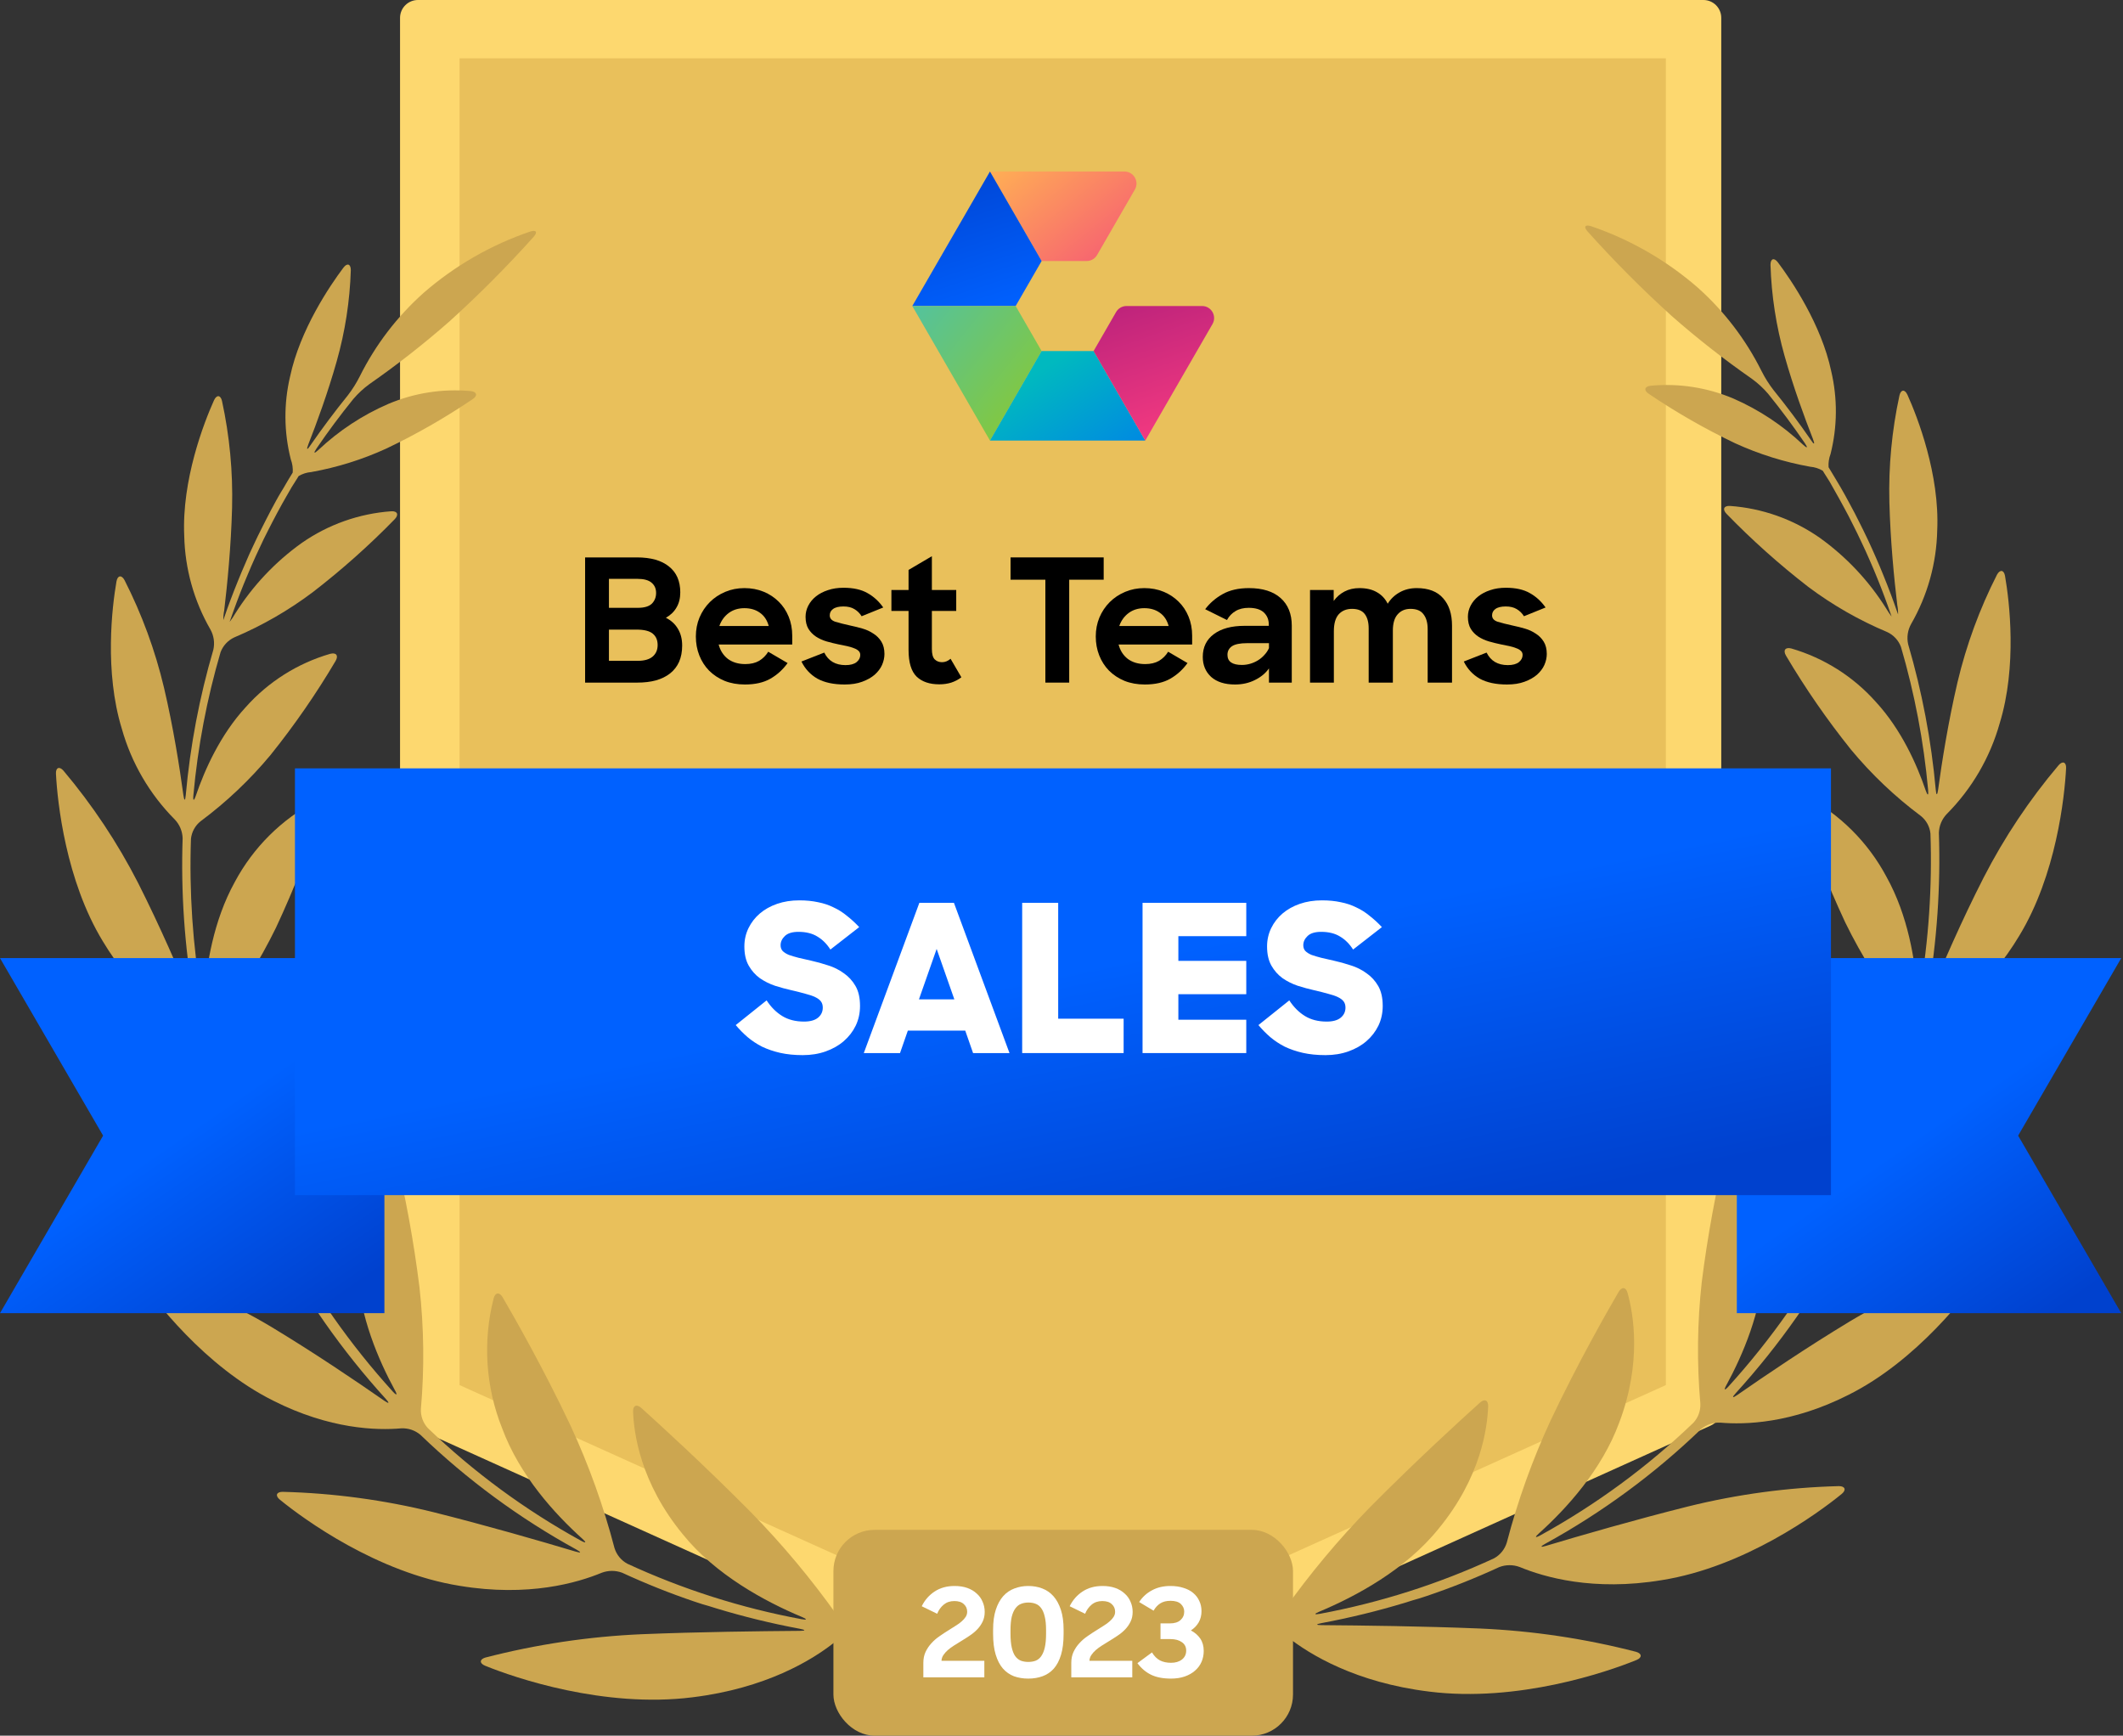 <?xml version="1.0" encoding="UTF-8"?>
<svg xmlns="http://www.w3.org/2000/svg" width="619" height="506" viewBox="0 0 619 506" fill="none">
  <rect x="0" y="0" width="619" height="506" fill="#333333" stroke="none"/>
  <g clip-path="url(#clip0_803_218)">
    <g clip-path="url(#clip1_803_218)">
      <path d="M496.622 410.946L309.236 495.487L121.865 410.946V5.194H496.622V410.946V410.946Z" fill="#FDD86F"></path>
      <path fill-rule="evenodd" clip-rule="evenodd" d="M307.105 500.215C307.777 500.513 308.502 500.671 309.236 500.681C309.976 500.673 310.706 500.514 311.382 500.215L498.753 415.612C500.612 414.798 501.827 412.975 501.863 410.946V5.194C501.863 2.326 499.538 2.33142e-05 496.669 2.33142e-05H121.866C120.484 -0.004 119.157 0.541 118.177 1.515C117.197 2.489 116.644 3.813 116.64 5.194V411.008C116.676 413.038 117.891 414.86 119.751 415.674L307.105 500.215ZM309.236 489.795L127.044 407.602V10.389H491.443V407.602L309.236 489.795Z" fill="#FDD86F"></path>
      <path d="M134 403.794V17H485.708V403.794L309.846 483.125L134 403.794V403.794Z" fill="#E9C05B"></path>
      <path d="M244.291 471.225C236.651 460.452 228.175 450.296 218.941 440.852C205.255 427.058 192.238 415.192 186.997 410.464C185.644 409.251 184.524 409.733 184.587 411.537C184.82 417.758 186.655 432.19 199.097 447.307C208.63 459.126 223.171 466.949 233.793 471.381C235.457 472.081 235.348 472.345 233.607 472.019C216.095 468.764 199.058 463.335 182.891 455.86C181.092 454.882 179.75 453.233 179.159 451.272C175.963 439.045 171.685 427.126 166.375 415.658C158.459 398.924 150.03 384.165 146.546 378.178C145.629 376.623 144.4 376.732 143.934 378.489C140.723 391.06 141.589 404.326 146.406 416.374C151.476 430.122 161.834 441.428 169.734 448.535C171.087 449.733 170.916 449.997 169.33 449.126C153.082 440.186 138.081 429.148 124.711 416.296C123.336 414.784 122.619 412.786 122.721 410.744C123.758 398.929 123.617 387.041 122.301 375.254C120.645 361.961 118.236 348.772 115.085 335.752C114.665 333.995 113.53 333.761 112.503 335.301C106.249 345.835 103.352 358.025 104.198 370.246C104.836 383.777 110.419 396.591 115.085 405.192C115.971 406.747 115.707 406.98 114.494 405.643C102.039 391.911 91.349 376.677 82.674 360.293C81.831 358.424 81.775 356.294 82.519 354.383C87.194 343.6 90.728 332.357 93.063 320.838C95.493 307.776 97.134 294.579 97.978 281.32C98.086 279.516 96.998 278.925 95.629 280.091C86.525 288.149 80.11 298.804 77.247 310.62C73.779 323.761 75.132 337.696 76.967 347.26C77.309 349.033 76.967 349.142 76.267 347.494C69.926 333.501 64.987 318.915 61.524 303.948C61.191 301.932 61.69 299.866 62.908 298.225C69.769 289.629 75.662 280.304 80.481 270.418C85.814 259.002 90.411 247.257 94.245 235.255C94.789 233.529 93.872 232.689 92.254 233.498C82.122 238.813 73.826 247.055 68.444 257.152C62.208 268.427 60.124 281.615 59.533 290.822C59.409 292.626 59.097 292.657 58.786 290.822C56.188 275.545 55.146 260.043 55.676 244.555C55.885 242.527 56.906 240.67 58.507 239.407C66.057 233.787 72.912 227.287 78.926 220.045C85.872 211.393 92.192 202.256 97.838 192.705C98.755 191.15 98.055 190.139 96.282 190.605C86.771 193.368 78.232 198.758 71.648 206.157C64.23 214.213 59.673 224.431 57.122 231.911C56.531 233.638 56.22 233.575 56.392 231.771C57.676 217.67 60.327 203.727 64.307 190.139C65.025 188.226 66.466 186.673 68.32 185.815C76.461 182.371 84.149 177.942 91.212 172.627C99.66 166.111 107.637 159.007 115.085 151.368C116.344 150.061 115.893 148.941 114.074 149.05C104.701 149.721 95.684 152.913 87.978 158.288C80.21 163.835 73.605 170.852 68.538 178.941C68.078 179.751 67.558 180.526 66.982 181.258C66.982 181.087 67.091 180.932 67.138 180.776C67.449 179.874 67.76 178.988 68.087 178.086C68.413 177.184 68.724 176.344 69.051 175.458L70.062 172.798L71.104 170.185C71.477 169.299 71.835 168.412 72.208 167.542C72.581 166.671 72.939 165.815 73.312 164.944L74.478 162.316C74.867 161.461 75.272 160.605 75.676 159.75L76.905 157.137L78.18 154.602C78.615 153.747 79.051 152.876 79.502 152.021C79.953 151.165 80.373 150.341 80.824 149.517L82.223 146.951C82.69 146.111 83.156 145.287 83.639 144.462C84.121 143.638 84.603 142.767 85.1 141.927L86.656 139.47L87.076 138.786C88.193 138.12 89.449 137.721 90.746 137.62C98.31 136.265 105.672 133.96 112.659 130.761C121.384 126.602 129.785 121.793 137.791 116.376C139.346 115.365 139.066 114.214 137.262 114.012C129.056 113.255 120.79 114.542 113.203 117.76C105.698 121.011 98.815 125.542 92.861 131.15C91.539 132.379 91.306 132.192 92.317 130.699C95.645 125.816 99.201 121.036 102.985 116.36C104.383 114.717 105.97 113.245 107.713 111.974C115.827 106.327 123.615 100.226 131.041 93.701C139.652 85.913 147.848 77.68 155.598 69.035C156.811 67.682 156.36 66.951 154.649 67.48C143.221 71.364 132.657 77.433 123.545 85.349C115.826 92.219 109.491 100.501 104.883 109.75C103.903 111.691 102.742 113.534 101.415 115.256C97.578 120.004 93.95 124.851 90.528 129.797C89.517 131.352 89.268 131.165 89.922 129.486C92.363 123.265 95.598 114.463 98.18 105.302C100.627 96.654 102.006 87.739 102.285 78.755C102.285 76.936 101.228 76.578 100.139 78.024C96.142 83.328 87.464 96.174 84.587 109.735C82.704 117.694 82.773 125.991 84.789 133.918C85.248 135.144 85.439 136.454 85.349 137.759L84.914 138.49C84.416 139.299 83.934 140.046 83.452 140.917C82.97 141.787 82.441 142.643 81.897 143.529C81.352 144.416 80.948 145.162 80.497 145.971L79.066 148.615L77.76 151.134C77.293 152.021 76.858 152.907 76.407 153.809C75.956 154.711 75.567 155.473 75.163 156.297C74.758 157.122 74.307 158.102 73.888 158.988C73.468 159.874 73.094 160.683 72.706 161.523C72.317 162.363 71.959 163.296 71.539 164.229C71.119 165.162 70.793 165.924 70.435 166.78C70.077 167.635 69.688 168.599 69.315 169.517C68.942 170.434 68.615 171.227 68.289 172.083C67.962 172.938 67.573 173.918 67.231 174.835C66.889 175.753 66.594 176.562 66.283 177.417L65.318 180.201C65.318 180.372 65.21 180.559 65.147 180.73C65.1 179.812 65.174 178.892 65.365 177.993C66.267 170.45 67.371 159.33 67.667 147.993C67.932 137.545 66.945 127.102 64.727 116.889C64.323 115.131 63.172 115.022 62.41 116.671C59.424 123.281 52.97 139.999 53.717 156.204C53.927 165.804 56.553 175.197 61.353 183.513C62.35 185.307 62.654 187.404 62.208 189.408C58.148 203.232 55.455 217.421 54.167 231.771C54.012 233.575 53.717 233.575 53.468 231.771C52.379 223.778 50.559 212.145 47.822 200.496C45.241 189.614 41.373 179.079 36.298 169.112C35.459 167.557 34.292 167.697 33.965 169.486C32.675 176.873 30.404 195.784 35.521 212.456C38.327 222.439 43.638 231.539 50.948 238.894C52.365 240.372 53.185 242.322 53.25 244.368C52.719 260.156 53.809 275.957 56.5 291.522C56.811 293.311 56.5 293.388 55.832 291.724C52.286 283.093 46.718 270.185 40.28 257.432C34.288 245.724 26.983 234.736 18.507 224.68C17.325 223.311 16.221 223.762 16.314 225.566C16.749 233.933 19.175 256.67 29.984 274.415C38.88 289.252 49.424 296.53 55.381 299.749C57.138 300.794 58.442 302.458 59.035 304.415C62.555 319.703 67.604 334.599 74.105 348.878C74.852 350.526 74.603 350.682 73.499 349.236C67.542 341.46 58.491 329.858 48.615 318.676C39.333 308.205 28.899 298.814 17.512 290.682C15.956 289.656 15.054 290.356 15.583 292.098C18.056 300.496 26.438 323.481 42.426 339.033C55.598 351.988 68.444 356.483 75.365 358.069C77.31 358.615 78.976 359.876 80.031 361.599C88.867 378.29 99.76 393.808 112.456 407.789C113.669 409.126 113.483 409.344 111.99 408.318C103.841 402.641 91.772 394.476 79.237 386.903C67.305 379.77 54.593 374.031 41.353 369.795C39.626 369.267 38.911 370.246 39.938 371.739C44.836 378.94 59.735 398.395 79.657 408.333C96.205 416.7 109.89 417.027 116.982 416.405C119.027 416.301 121.034 416.979 122.596 418.302C136.192 431.393 151.462 442.626 168.008 451.708C169.563 452.579 169.563 452.843 167.759 452.314C157.371 449.204 141.927 444.74 126.422 440.852C112.01 437.284 97.252 435.292 82.41 434.912C80.59 434.912 80.171 436.031 81.586 437.182C88.631 442.952 109.999 458.488 134.012 462.314C154.042 465.642 168.381 461.428 175.442 458.504C177.367 457.781 179.489 457.781 181.414 458.504C188.319 461.695 195.39 464.514 202.596 466.949C204.307 467.524 205.706 467.96 205.706 467.928C205.706 467.897 207.121 468.348 208.817 468.877C216.83 471.309 224.97 473.298 233.202 474.834C234.975 475.176 234.96 475.425 233.202 475.44C221.46 475.533 203.996 475.736 187.122 476.42C171.737 477.089 156.465 479.367 141.554 483.216C139.812 483.714 139.735 484.896 141.414 485.596C150.046 489.126 176.095 498.037 201.849 494.818C223.373 492.19 236.764 483.931 243.031 479.001C244.71 477.794 246.751 477.196 248.816 477.306C250.029 477.462 251.242 477.586 252.456 477.711C254.26 477.897 255.721 477.353 255.721 476.544C255.721 475.736 254.26 474.896 252.471 474.694L249.361 474.32C247.349 473.945 245.544 472.844 244.291 471.225Z" fill="#CCA650"></path>
      <path d="M374.181 469.67C381.828 458.897 390.309 448.742 399.547 439.297C413.232 425.503 426.249 413.636 431.506 408.909C432.843 407.696 433.963 408.178 433.901 409.982C433.668 416.203 431.848 430.635 419.375 445.751C409.858 457.571 395.316 465.394 384.71 469.826C383.03 470.526 383.155 470.79 384.881 470.463C402.392 467.208 419.429 461.78 435.596 454.305C437.396 453.327 438.737 451.678 439.329 449.717C442.524 437.49 446.802 425.571 452.112 414.103C460.028 397.369 468.457 382.61 471.941 376.623C472.859 375.067 474.087 375.176 474.554 376.934C476.218 382.952 478.8 397.151 472.081 414.818C467.011 428.566 456.653 439.873 448.753 446.98C447.4 448.177 447.571 448.442 449.157 447.571C465.403 438.627 480.404 427.589 493.776 414.741C495.152 413.229 495.868 411.23 495.767 409.189C494.73 397.374 494.87 385.486 496.187 373.699C497.859 360.438 500.273 347.281 503.418 334.29C503.838 332.533 505.051 332.299 506 333.839C512.256 344.372 515.148 356.564 514.289 368.784C513.652 382.315 508.068 395.13 503.403 403.73C502.532 405.285 502.781 405.518 503.994 404.181C516.449 390.45 527.138 375.215 535.813 358.831C536.656 356.962 536.712 354.832 535.969 352.921C531.301 342.135 527.767 330.893 525.424 319.376C522.979 306.315 521.322 293.118 520.463 279.858C520.354 278.054 521.443 277.463 522.827 278.63C531.914 286.663 538.328 297.283 541.21 309.065C544.693 322.206 543.34 336.141 541.505 345.705C541.163 347.478 541.505 347.587 542.205 345.939C548.551 331.947 553.495 317.36 556.964 302.393C557.283 300.375 556.779 298.313 555.564 296.67C548.703 288.074 542.81 278.749 537.99 268.863C532.665 257.444 528.068 245.699 524.227 233.7C523.683 231.974 524.6 231.134 526.218 231.942C536.35 237.257 544.647 245.5 550.028 255.597C556.342 266.919 558.426 280.107 559.017 289.267C559.126 291.071 559.437 291.102 559.748 289.267C562.346 273.99 563.389 258.488 562.858 243C562.649 240.972 561.628 239.115 560.028 237.852C552.493 232.228 545.654 225.729 539.655 218.49C532.714 209.834 526.395 200.697 520.743 191.15C519.826 189.594 520.526 188.583 522.298 189.05C531.803 191.818 540.335 197.208 546.917 204.602C554.351 212.658 558.892 222.876 561.443 230.356C562.034 232.082 562.345 232.02 562.174 230.216C560.889 216.115 558.238 202.172 554.258 188.583C553.54 186.671 552.099 185.118 550.245 184.26C542.056 180.826 534.32 176.396 527.213 171.072C518.791 164.554 510.84 157.45 503.418 149.812C502.143 148.506 502.594 147.386 504.414 147.495C513.786 148.165 522.803 151.357 530.51 156.733C538.278 162.28 544.883 169.297 549.95 177.386C550.417 178.192 550.937 178.966 551.505 179.703C551.505 179.532 551.396 179.377 551.35 179.221C551.039 178.319 550.728 177.433 550.401 176.531C550.074 175.629 549.763 174.789 549.437 173.902C549.11 173.016 548.768 172.129 548.426 171.243L547.384 168.63C547.026 167.744 546.653 166.857 546.295 165.986L545.175 163.389L544.009 160.761C543.62 159.906 543.216 159.05 542.812 158.195C542.407 157.339 542.003 156.453 541.567 155.582C541.132 154.711 540.743 153.903 540.308 153.047L539.001 150.466C538.566 149.626 538.115 148.786 537.664 147.962L536.264 145.396L534.865 142.907L533.434 140.372L531.879 137.915L531.459 137.231C530.34 136.568 529.085 136.169 527.788 136.064C520.225 134.709 512.862 132.405 505.876 129.206C497.152 125.043 488.751 120.235 480.744 114.82C479.188 113.809 479.468 112.659 481.272 112.456C489.514 111.681 497.82 112.969 505.44 116.204C512.901 119.468 519.741 123.999 525.658 129.595C526.98 130.823 527.213 130.637 526.202 129.144C522.874 124.26 519.318 119.481 515.533 114.805C514.126 113.16 512.529 111.687 510.774 110.419C502.661 104.772 494.872 98.671 487.446 92.145C478.84 84.354 470.643 76.121 462.89 67.48C461.677 66.127 462.128 65.396 463.854 65.925C475.281 69.811 485.845 75.879 494.958 83.794C502.675 90.666 509.01 98.948 513.62 108.195C514.6 110.136 515.761 111.979 517.089 113.701C520.935 118.449 524.564 123.296 527.975 128.242C528.986 129.797 529.235 129.61 528.581 127.931C526.14 121.71 522.905 112.907 520.323 103.747C517.876 95.099 516.497 86.184 516.218 77.2C516.218 75.38 517.275 75.023 518.364 76.469C522.361 81.772 531.054 94.618 533.916 108.18C535.795 116.139 535.731 124.434 533.729 132.363C533.261 133.586 533.064 134.897 533.154 136.204L533.589 136.935L535.051 139.361C535.564 140.217 536.062 141.088 536.606 141.974L537.99 144.416C538.473 145.302 538.955 146.173 539.421 147.06C539.888 147.946 540.308 148.708 540.743 149.532C541.179 150.357 541.645 151.305 542.096 152.207C542.547 153.109 542.936 153.871 543.34 154.696L544.631 157.386L545.798 159.921C546.202 160.823 546.606 161.725 546.995 162.627C547.384 163.529 547.742 164.322 548.099 165.178L549.219 167.915C549.572 168.765 549.914 169.62 550.245 170.481C550.603 171.399 550.961 172.316 551.303 173.234C551.645 174.151 551.941 174.96 552.252 175.815L553.231 178.599L553.418 179.128C553.439 178.21 553.361 177.292 553.185 176.391C552.283 168.848 551.179 157.728 550.883 146.391C550.618 135.943 551.605 125.5 553.822 115.287C554.227 113.53 555.378 113.421 556.14 115.069C559.126 121.679 565.58 138.397 564.833 154.602C564.63 164.206 562.009 173.604 557.213 181.927C556.216 183.721 555.911 185.818 556.357 187.821C560.41 201.647 563.103 215.836 564.398 230.185C564.553 231.989 564.849 231.989 565.098 230.185C566.186 222.191 568.021 210.558 570.743 198.91C573.324 188.028 577.193 177.493 582.267 167.526C583.122 165.971 584.289 166.111 584.6 167.899C585.891 175.286 588.161 194.198 583.045 210.869C580.238 220.853 574.928 229.953 567.617 237.308C566.2 238.786 565.38 240.736 565.315 242.782C565.846 258.57 564.757 274.37 562.065 289.936C561.754 291.724 562.065 291.802 562.734 290.138C566.28 281.507 571.847 268.598 578.363 255.846C584.38 244.134 591.711 233.146 600.214 223.093C601.396 221.725 602.5 222.176 602.407 223.98C601.971 232.347 599.545 255.084 588.737 272.829C579.841 287.665 569.312 294.944 563.34 298.163C561.583 299.208 560.279 300.872 559.685 302.828C556.165 318.117 551.117 333.013 544.616 347.292C543.869 348.94 544.118 349.096 545.222 347.649C551.179 339.873 560.23 328.272 570.105 317.09C579.388 306.619 589.822 297.228 601.209 289.096C602.765 288.07 603.667 288.769 603.138 290.511C600.587 298.847 592.158 321.88 576.217 337.369C563.045 350.324 550.199 354.819 543.278 356.405C541.305 356.934 539.608 358.197 538.535 359.935C529.704 376.63 518.81 392.148 506.109 406.125C504.896 407.462 505.082 407.68 506.575 406.654C514.725 400.977 526.793 392.812 539.328 385.238C551.261 378.106 563.972 372.367 577.213 368.131C578.954 367.603 579.654 368.582 578.643 370.075C573.729 377.276 558.846 396.731 538.908 406.669C522.361 415.036 508.675 415.363 501.583 414.741C499.54 414.643 497.534 415.321 495.969 416.638C482.37 429.726 467.1 440.958 450.557 450.044C449.002 450.915 449.08 451.179 450.806 450.65C461.195 447.54 476.638 443.076 492.143 439.188C506.561 435.619 521.323 433.627 536.171 433.248C537.975 433.248 538.395 434.367 536.995 435.518C529.935 441.288 508.566 456.824 484.554 460.65C464.523 463.978 450.199 459.764 443.123 456.84C441.204 456.116 439.086 456.116 437.167 456.84C430.257 460.031 423.181 462.85 415.969 465.285C414.259 465.86 412.859 466.296 412.859 466.264C412.859 466.233 411.444 466.684 409.749 467.213C401.741 469.643 393.605 471.632 385.379 473.17C383.59 473.512 383.606 473.76 385.379 473.776C397.12 473.869 414.585 474.072 431.459 474.756C446.844 475.424 462.116 477.702 477.027 481.552C478.768 482.05 478.846 483.232 477.167 483.931C468.535 487.462 442.486 496.373 416.747 493.154C395.208 490.526 381.817 482.267 375.55 477.337C373.871 476.13 371.83 475.532 369.764 475.642C368.551 475.798 367.338 475.922 366.125 476.047C364.321 476.233 362.859 475.689 362.859 474.88C362.859 474.072 364.321 473.232 366.125 473.03L369.236 472.656C371.189 472.288 372.945 471.228 374.181 469.67Z" fill="#CCA650"></path>
      <path d="M288.645 50L303.703 76.097H316.835C318.088 76.097 319.247 75.428 319.873 74.343L330.888 55.263C332.238 52.924 330.55 50 327.85 50H288.645Z" fill="url(#paint0_linear_803_218)"></path>
      <path d="M288.644 50L303.703 76.097L296.132 89.212H266L288.644 50Z" fill="url(#paint1_linear_803_218)"></path>
      <path d="M266 89.212H296.132L303.703 102.335L288.644 128.432L266 89.212Z" fill="url(#paint2_linear_803_218)"></path>
      <path d="M303.703 102.335H318.86L333.926 128.432H288.645L303.703 102.335Z" fill="url(#paint3_linear_803_218)"></path>
      <path d="M318.859 102.335L325.418 90.968C326.045 89.881 327.203 89.212 328.457 89.212H350.486C353.187 89.212 354.875 92.136 353.525 94.475L333.925 128.432L318.859 102.335Z" fill="url(#paint4_linear_803_218)"></path>
      <path d="M79.051 279.314H0L30.062 331.071L0 382.828H112.083V345.223V279.314H79.051V279.314Z" fill="url(#paint5_linear_803_218)"></path>
      <path d="M618.488 279.314H539.437H506.404V345.223V382.828H618.488L588.426 331.071L618.488 279.314V279.314Z" fill="url(#paint6_linear_803_218)"></path>
      <path d="M533.851 348.416V278.51V273.86V269.194V224H86V269.194V273.86V278.51V348.416H112.765H115.891H119.032H500.818H503.944H507.086H533.851V348.416Z" fill="url(#paint7_linear_803_218)"></path>
      <path d="M234.076 307.6C231.636 307.6 229.436 307.38 227.476 306.94C225.556 306.5 223.796 305.9 222.196 305.14C220.636 304.34 219.216 303.4 217.936 302.32C216.696 301.24 215.556 300.08 214.516 298.84L223.516 291.64C224.796 293.6 226.316 295.12 228.076 296.2C229.836 297.28 231.956 297.82 234.436 297.82C236.236 297.82 237.596 297.44 238.516 296.68C239.436 295.92 239.896 294.94 239.896 293.74C239.896 293.02 239.716 292.42 239.356 291.94C238.996 291.46 238.436 291.04 237.676 290.68C236.916 290.32 235.976 290 234.856 289.72C233.736 289.4 232.396 289.06 230.836 288.7C229.236 288.34 227.616 287.9 225.976 287.38C224.336 286.82 222.856 286.08 221.536 285.16C220.216 284.2 219.136 282.98 218.296 281.5C217.456 280.02 217.036 278.16 217.036 275.92C217.036 274 217.436 272.22 218.236 270.58C219.036 268.94 220.136 267.52 221.536 266.32C222.936 265.12 224.616 264.18 226.576 263.5C228.536 262.82 230.696 262.48 233.056 262.48C235.056 262.48 236.876 262.66 238.516 263.02C240.156 263.34 241.656 263.84 243.016 264.52C244.416 265.16 245.716 265.98 246.916 266.98C248.156 267.94 249.356 269.04 250.516 270.28L242.116 276.82C241.076 275.18 239.816 273.92 238.336 273.04C236.856 272.12 235.016 271.66 232.816 271.66C231.016 271.66 229.696 272.06 228.856 272.86C228.016 273.66 227.596 274.56 227.596 275.56C227.596 276.24 227.796 276.8 228.196 277.24C228.636 277.68 229.236 278.06 229.996 278.38C230.796 278.66 231.736 278.94 232.816 279.22C233.936 279.46 235.156 279.74 236.476 280.06C238.116 280.42 239.776 280.88 241.456 281.44C243.136 281.96 244.656 282.72 246.016 283.72C247.416 284.68 248.556 285.92 249.436 287.44C250.316 288.96 250.756 290.9 250.756 293.26C250.756 295.34 250.336 297.26 249.496 299.02C248.656 300.74 247.496 302.24 246.016 303.52C244.536 304.8 242.776 305.8 240.736 306.52C238.696 307.24 236.476 307.6 234.076 307.6Z" fill="white"></path>
      <path d="M268.057 263.2H278.137L294.337 307H283.717L281.437 300.46H264.697L262.417 307H251.857L268.057 263.2ZM267.937 291.34H278.257L273.097 276.64L267.937 291.34Z" fill="white"></path>
      <path d="M298.035 263.2H308.535V296.98H327.615V307H298.035V263.2Z" fill="white"></path>
      <path d="M333.132 263.2H363.372V272.92H343.572V280.12H363.372V289.84H343.572V297.28H363.372V307H333.132V263.2Z" fill="white"></path>
      <path d="M386.478 307.6C384.038 307.6 381.838 307.38 379.878 306.94C377.958 306.5 376.198 305.9 374.598 305.14C373.038 304.34 371.618 303.4 370.338 302.32C369.098 301.24 367.958 300.08 366.918 298.84L375.918 291.64C377.198 293.6 378.718 295.12 380.478 296.2C382.238 297.28 384.358 297.82 386.838 297.82C388.638 297.82 389.998 297.44 390.918 296.68C391.838 295.92 392.298 294.94 392.298 293.74C392.298 293.02 392.118 292.42 391.758 291.94C391.398 291.46 390.838 291.04 390.078 290.68C389.318 290.32 388.378 290 387.258 289.72C386.138 289.4 384.798 289.06 383.238 288.7C381.638 288.34 380.018 287.9 378.378 287.38C376.738 286.82 375.258 286.08 373.938 285.16C372.618 284.2 371.538 282.98 370.698 281.5C369.858 280.02 369.438 278.16 369.438 275.92C369.438 274 369.838 272.22 370.638 270.58C371.438 268.94 372.538 267.52 373.938 266.32C375.338 265.12 377.018 264.18 378.978 263.5C380.938 262.82 383.098 262.48 385.458 262.48C387.458 262.48 389.278 262.66 390.918 263.02C392.558 263.34 394.058 263.84 395.418 264.52C396.818 265.16 398.118 265.98 399.318 266.98C400.558 267.94 401.758 269.04 402.918 270.28L394.518 276.82C393.478 275.18 392.218 273.92 390.738 273.04C389.258 272.12 387.418 271.66 385.218 271.66C383.418 271.66 382.098 272.06 381.258 272.86C380.418 273.66 379.998 274.56 379.998 275.56C379.998 276.24 380.198 276.8 380.598 277.24C381.038 277.68 381.638 278.06 382.398 278.38C383.198 278.66 384.138 278.94 385.218 279.22C386.338 279.46 387.558 279.74 388.878 280.06C390.518 280.42 392.178 280.88 393.858 281.44C395.538 281.96 397.058 282.72 398.418 283.72C399.818 284.68 400.958 285.92 401.838 287.44C402.718 288.96 403.158 290.9 403.158 293.26C403.158 295.34 402.738 297.26 401.898 299.02C401.058 300.74 399.898 302.24 398.418 303.52C396.938 304.8 395.178 305.8 393.138 306.52C391.098 307.24 388.878 307.6 386.478 307.6Z" fill="white"></path>
    </g>
    <path d="M170.598 162.5H185.698C189.764 162.5 192.881 163.383 195.048 165.15C197.248 166.883 198.348 169.4 198.348 172.7C198.348 174.4 197.981 175.867 197.248 177.1C196.548 178.333 195.514 179.333 194.148 180.1C195.681 180.867 196.848 181.933 197.648 183.3C198.481 184.667 198.898 186.3 198.898 188.2C198.898 190 198.598 191.583 197.998 192.95C197.398 194.283 196.531 195.4 195.398 196.3C194.264 197.2 192.881 197.883 191.248 198.35C189.648 198.783 187.831 199 185.798 199H170.598V162.5ZM177.548 183.55V192.65H185.898C187.831 192.65 189.281 192.25 190.248 191.45C191.248 190.617 191.748 189.483 191.748 188.05C191.748 186.617 191.281 185.517 190.348 184.75C189.414 183.95 187.831 183.55 185.598 183.55H177.548ZM177.548 168.75V177.2H185.948C187.848 177.2 189.214 176.8 190.048 176C190.881 175.167 191.298 174.117 191.298 172.85C191.298 171.583 190.848 170.583 189.948 169.85C189.081 169.117 187.714 168.75 185.848 168.75H177.548Z" fill="black"></path>
    <path d="M217.19 199.55C215.024 199.55 213.057 199.2 211.29 198.5C209.524 197.767 208.007 196.767 206.74 195.5C205.507 194.233 204.557 192.75 203.89 191.05C203.224 189.35 202.89 187.517 202.89 185.55C202.89 183.583 203.24 181.75 203.94 180.05C204.674 178.317 205.674 176.817 206.94 175.55C208.207 174.283 209.707 173.283 211.44 172.55C213.174 171.817 215.04 171.45 217.04 171.45C219.074 171.45 220.94 171.8 222.64 172.5C224.34 173.2 225.807 174.167 227.04 175.4C228.274 176.6 229.24 178.05 229.94 179.75C230.64 181.45 230.99 183.3 230.99 185.3V187.9H209.54C210.007 189.667 210.907 191.067 212.24 192.1C213.607 193.1 215.29 193.6 217.29 193.6C218.89 193.6 220.24 193.283 221.34 192.65C222.44 191.983 223.324 191.1 223.99 190L229.64 193.3C228.274 195.2 226.607 196.717 224.64 197.85C222.674 198.983 220.19 199.55 217.19 199.55ZM217.04 177.3C215.274 177.3 213.757 177.767 212.49 178.7C211.224 179.633 210.307 180.9 209.74 182.5H224.14C223.674 180.8 222.824 179.517 221.59 178.65C220.357 177.75 218.84 177.3 217.04 177.3Z" fill="black"></path>
    <path d="M246.277 199.55C243.044 199.55 240.394 198.983 238.327 197.85C236.294 196.683 234.744 195.017 233.677 192.85L240.327 190.25C241.527 192.683 243.594 193.9 246.527 193.9C247.927 193.9 248.994 193.617 249.727 193.05C250.461 192.45 250.827 191.75 250.827 190.95C250.827 190.45 250.661 190.05 250.327 189.75C249.994 189.417 249.527 189.15 248.927 188.95C248.361 188.717 247.694 188.517 246.927 188.35C246.161 188.183 245.344 188.017 244.477 187.85C243.344 187.617 242.194 187.333 241.027 187C239.894 186.667 238.861 186.2 237.927 185.6C237.027 185 236.294 184.25 235.727 183.35C235.161 182.417 234.877 181.233 234.877 179.8C234.877 178.667 235.144 177.583 235.677 176.55C236.211 175.517 236.961 174.617 237.927 173.85C238.894 173.083 240.044 172.483 241.377 172.05C242.744 171.583 244.261 171.35 245.927 171.35C248.794 171.35 251.127 171.867 252.927 172.9C254.727 173.9 256.261 175.3 257.527 177.1L251.227 179.65C250.661 178.75 249.944 178.05 249.077 177.55C248.244 177.05 247.194 176.8 245.927 176.8C244.561 176.8 243.544 177.05 242.877 177.55C242.244 178.017 241.927 178.633 241.927 179.4C241.927 180.267 242.461 180.883 243.527 181.25C244.594 181.583 246.111 181.967 248.077 182.4C249.211 182.633 250.344 182.917 251.477 183.25C252.644 183.583 253.694 184.067 254.627 184.7C255.594 185.3 256.377 186.083 256.977 187.05C257.577 188.017 257.877 189.217 257.877 190.65C257.877 191.717 257.644 192.783 257.177 193.85C256.711 194.883 255.994 195.833 255.027 196.7C254.061 197.533 252.844 198.217 251.377 198.75C249.944 199.283 248.244 199.55 246.277 199.55Z" fill="black"></path>
    <path d="M259.906 172H264.906V166.15L271.706 162.15V172H278.806V178.1H271.706V189.2C271.706 190.633 271.973 191.633 272.506 192.2C273.073 192.767 273.79 193.05 274.656 193.05C275.556 193.05 276.39 192.717 277.156 192.05L280.306 197.45C279.44 198.117 278.456 198.633 277.356 199C276.29 199.333 275.123 199.5 273.856 199.5C271.023 199.5 268.823 198.75 267.256 197.25C265.69 195.717 264.906 193.117 264.906 189.45V178.1H259.906V172Z" fill="black"></path>
    <path d="M304.798 169H294.648V162.5H321.798V169H311.748V199H304.798V169Z" fill="black"></path>
    <path d="M333.792 199.55C331.625 199.55 329.658 199.2 327.892 198.5C326.125 197.767 324.608 196.767 323.342 195.5C322.108 194.233 321.158 192.75 320.492 191.05C319.825 189.35 319.492 187.517 319.492 185.55C319.492 183.583 319.842 181.75 320.542 180.05C321.275 178.317 322.275 176.817 323.542 175.55C324.808 174.283 326.308 173.283 328.042 172.55C329.775 171.817 331.642 171.45 333.642 171.45C335.675 171.45 337.542 171.8 339.242 172.5C340.942 173.2 342.408 174.167 343.642 175.4C344.875 176.6 345.842 178.05 346.542 179.75C347.242 181.45 347.592 183.3 347.592 185.3V187.9H326.142C326.608 189.667 327.508 191.067 328.842 192.1C330.208 193.1 331.892 193.6 333.892 193.6C335.492 193.6 336.842 193.283 337.942 192.65C339.042 191.983 339.925 191.1 340.592 190L346.242 193.3C344.875 195.2 343.208 196.717 341.242 197.85C339.275 198.983 336.792 199.55 333.792 199.55ZM333.642 177.3C331.875 177.3 330.358 177.767 329.092 178.7C327.825 179.633 326.908 180.9 326.342 182.5H340.742C340.275 180.8 339.425 179.517 338.192 178.65C336.958 177.75 335.442 177.3 333.642 177.3Z" fill="black"></path>
    <path d="M360.091 199.55C357.124 199.55 354.807 198.817 353.141 197.35C351.507 195.85 350.691 193.9 350.691 191.5C350.691 188.667 351.774 186.45 353.941 184.85C356.107 183.25 359.074 182.45 362.841 182.45H369.941V182.1C369.941 180.633 369.457 179.45 368.491 178.55C367.524 177.65 366.057 177.2 364.091 177.2C362.557 177.2 361.274 177.517 360.241 178.15C359.207 178.75 358.374 179.617 357.741 180.75L351.391 177.6C352.757 175.8 354.457 174.333 356.491 173.2C358.557 172.033 361.107 171.45 364.141 171.45C368.141 171.45 371.224 172.417 373.391 174.35C375.557 176.283 376.641 178.967 376.641 182.4V199H369.991V194.85C369.024 196.25 367.657 197.383 365.891 198.25C364.157 199.117 362.224 199.55 360.091 199.55ZM362.091 193.85C362.924 193.85 363.741 193.733 364.541 193.5C365.341 193.267 366.091 192.933 366.791 192.5C367.491 192.067 368.107 191.55 368.641 190.95C369.207 190.35 369.657 189.683 369.991 188.95V187.5H363.641C361.574 187.5 360.091 187.8 359.191 188.4C358.324 189 357.891 189.833 357.891 190.9C357.891 192.867 359.291 193.85 362.091 193.85Z" fill="black"></path>
    <path d="M381.963 172H388.863V175.2C389.696 174.033 390.746 173.117 392.013 172.45C393.28 171.783 394.73 171.45 396.363 171.45C398.396 171.45 400.096 171.85 401.463 172.65C402.83 173.417 403.88 174.533 404.613 176C405.48 174.6 406.63 173.5 408.063 172.7C409.53 171.867 411.196 171.45 413.063 171.45C416.496 171.45 419.063 172.433 420.763 174.4C422.496 176.333 423.363 179 423.363 182.4V199H416.263V183.4C416.263 181.567 415.863 180.133 415.063 179.1C414.296 178.033 413.03 177.5 411.263 177.5C409.696 177.5 408.446 178.033 407.513 179.1C406.58 180.133 406.113 181.717 406.113 183.85V199H399.063V183.2C399.063 181.4 398.68 180 397.913 179C397.146 178 395.913 177.5 394.213 177.5C392.58 177.5 391.28 178.033 390.313 179.1C389.38 180.167 388.913 181.8 388.913 184V199H381.963V172Z" fill="black"></path>
    <path d="M439.393 199.55C436.159 199.55 433.509 198.983 431.443 197.85C429.409 196.683 427.859 195.017 426.793 192.85L433.443 190.25C434.643 192.683 436.709 193.9 439.643 193.9C441.043 193.9 442.109 193.617 442.843 193.05C443.576 192.45 443.943 191.75 443.943 190.95C443.943 190.45 443.776 190.05 443.443 189.75C443.109 189.417 442.643 189.15 442.043 188.95C441.476 188.717 440.809 188.517 440.043 188.35C439.276 188.183 438.459 188.017 437.593 187.85C436.459 187.617 435.309 187.333 434.143 187C433.009 186.667 431.976 186.2 431.043 185.6C430.143 185 429.409 184.25 428.843 183.35C428.276 182.417 427.993 181.233 427.993 179.8C427.993 178.667 428.259 177.583 428.793 176.55C429.326 175.517 430.076 174.617 431.043 173.85C432.009 173.083 433.159 172.483 434.493 172.05C435.859 171.583 437.376 171.35 439.043 171.35C441.909 171.35 444.243 171.867 446.043 172.9C447.843 173.9 449.376 175.3 450.643 177.1L444.343 179.65C443.776 178.75 443.059 178.05 442.193 177.55C441.359 177.05 440.309 176.8 439.043 176.8C437.676 176.8 436.659 177.05 435.993 177.55C435.359 178.017 435.043 178.633 435.043 179.4C435.043 180.267 435.576 180.883 436.643 181.25C437.709 181.583 439.226 181.967 441.193 182.4C442.326 182.633 443.459 182.917 444.593 183.25C445.759 183.583 446.809 184.067 447.743 184.7C448.709 185.3 449.493 186.083 450.093 187.05C450.693 188.017 450.993 189.217 450.993 190.65C450.993 191.717 450.759 192.783 450.293 193.85C449.826 194.883 449.109 195.833 448.143 196.7C447.176 197.533 445.959 198.217 444.493 198.75C443.059 199.283 441.359 199.55 439.393 199.55Z" fill="black"></path>
    <rect x="243" y="446" width="134" height="60" rx="12" fill="#CCA650"></rect>
    <path d="M269.218 484.752C269.218 483.576 269.434 482.52 269.866 481.584C270.322 480.624 270.898 479.772 271.594 479.028C272.29 478.26 273.082 477.576 273.97 476.976C274.858 476.352 275.734 475.776 276.598 475.248C277.318 474.792 278.002 474.36 278.65 473.952C279.322 473.544 279.898 473.124 280.378 472.692C280.882 472.26 281.278 471.816 281.566 471.36C281.854 470.904 281.998 470.412 281.998 469.884C281.998 468.972 281.674 468.228 281.026 467.652C280.402 467.052 279.478 466.752 278.254 466.752C277.03 466.752 275.998 467.1 275.158 467.796C274.318 468.492 273.682 469.38 273.25 470.46L268.75 468.264C269.638 466.464 270.886 465.036 272.494 463.98C274.126 462.9 276.07 462.36 278.326 462.36C279.718 462.36 280.954 462.552 282.034 462.936C283.114 463.32 284.026 463.86 284.77 464.556C285.538 465.228 286.114 466.032 286.498 466.968C286.906 467.88 287.11 468.864 287.11 469.92C287.11 470.976 286.906 471.924 286.498 472.764C286.09 473.604 285.562 474.36 284.914 475.032C284.266 475.704 283.522 476.316 282.682 476.868C281.866 477.42 281.038 477.948 280.198 478.452C279.478 478.884 278.782 479.316 278.11 479.748C277.438 480.18 276.838 480.624 276.31 481.08C275.806 481.536 275.386 482.016 275.05 482.52C274.714 483.024 274.534 483.576 274.51 484.176H287.002V489H269.218V484.752Z" fill="white"></path>
    <path d="M299.816 484.5C300.608 484.5 301.328 484.38 301.976 484.14C302.624 483.876 303.164 483.432 303.596 482.808C304.052 482.16 304.4 481.308 304.64 480.252C304.88 479.196 305 477.864 305 476.256V475.176C305 473.592 304.868 472.284 304.604 471.252C304.364 470.22 304.016 469.404 303.56 468.804C303.128 468.204 302.588 467.784 301.94 467.544C301.316 467.304 300.62 467.184 299.852 467.184C299.06 467.184 298.34 467.316 297.692 467.58C297.068 467.82 296.528 468.252 296.072 468.876C295.616 469.476 295.256 470.292 294.992 471.324C294.752 472.356 294.632 473.64 294.632 475.176V476.256C294.632 477.888 294.752 479.232 294.992 480.288C295.232 481.344 295.568 482.184 296 482.808C296.456 483.432 297.008 483.876 297.656 484.14C298.304 484.38 299.024 484.5 299.816 484.5ZM299.816 489.36C298.304 489.36 296.912 489.132 295.64 488.676C294.392 488.196 293.312 487.44 292.4 486.408C291.512 485.376 290.816 484.032 290.312 482.376C289.808 480.72 289.556 478.704 289.556 476.328V475.104C289.556 472.824 289.82 470.88 290.348 469.272C290.876 467.664 291.596 466.344 292.508 465.312C293.444 464.28 294.536 463.536 295.784 463.08C297.032 462.6 298.376 462.36 299.816 462.36C301.28 462.36 302.636 462.6 303.884 463.08C305.156 463.56 306.248 464.316 307.16 465.348C308.072 466.38 308.792 467.7 309.32 469.308C309.848 470.916 310.112 472.848 310.112 475.104V476.328C310.112 478.752 309.86 480.792 309.356 482.448C308.852 484.104 308.144 485.448 307.232 486.48C306.32 487.488 305.228 488.22 303.956 488.676C302.708 489.132 301.328 489.36 299.816 489.36Z" fill="white"></path>
    <path d="M312.353 484.752C312.353 483.576 312.569 482.52 313.001 481.584C313.457 480.624 314.033 479.772 314.729 479.028C315.425 478.26 316.217 477.576 317.105 476.976C317.993 476.352 318.869 475.776 319.733 475.248C320.453 474.792 321.137 474.36 321.785 473.952C322.457 473.544 323.033 473.124 323.513 472.692C324.017 472.26 324.413 471.816 324.701 471.36C324.989 470.904 325.133 470.412 325.133 469.884C325.133 468.972 324.809 468.228 324.161 467.652C323.537 467.052 322.613 466.752 321.389 466.752C320.165 466.752 319.133 467.1 318.293 467.796C317.453 468.492 316.817 469.38 316.385 470.46L311.885 468.264C312.773 466.464 314.021 465.036 315.629 463.98C317.261 462.9 319.205 462.36 321.461 462.36C322.853 462.36 324.089 462.552 325.169 462.936C326.249 463.32 327.161 463.86 327.905 464.556C328.673 465.228 329.249 466.032 329.633 466.968C330.041 467.88 330.245 468.864 330.245 469.92C330.245 470.976 330.041 471.924 329.633 472.764C329.225 473.604 328.697 474.36 328.049 475.032C327.401 475.704 326.657 476.316 325.817 476.868C325.001 477.42 324.173 477.948 323.333 478.452C322.613 478.884 321.917 479.316 321.245 479.748C320.573 480.18 319.973 480.624 319.445 481.08C318.941 481.536 318.521 482.016 318.185 482.52C317.849 483.024 317.669 483.576 317.645 484.176H330.137V489H312.353V484.752Z" fill="white"></path>
    <path d="M341.428 489.36C339.1 489.36 337.168 488.988 335.632 488.244C334.096 487.5 332.764 486.372 331.636 484.86L335.884 481.728C336.532 482.808 337.312 483.588 338.224 484.068C339.136 484.524 340.204 484.752 341.428 484.752C342.724 484.752 343.78 484.44 344.596 483.816C345.436 483.168 345.856 482.292 345.856 481.188C345.856 480.132 345.436 479.316 344.596 478.74C343.756 478.14 342.652 477.84 341.284 477.84H338.368V473.268H341.068C342.46 473.268 343.504 472.944 344.2 472.296C344.92 471.648 345.28 470.832 345.28 469.848C345.28 468.984 344.956 468.24 344.308 467.616C343.66 466.992 342.652 466.68 341.284 466.68C340.084 466.68 339.088 466.932 338.296 467.436C337.504 467.94 336.856 468.648 336.352 469.56L332.14 467.04C333.1 465.576 334.348 464.436 335.884 463.62C337.42 462.78 339.208 462.36 341.248 462.36C342.664 462.36 343.924 462.54 345.028 462.9C346.156 463.236 347.104 463.728 347.872 464.376C348.664 465.024 349.264 465.804 349.672 466.716C350.104 467.604 350.32 468.6 350.32 469.704C350.32 470.928 350.044 472.02 349.492 472.98C348.94 473.916 348.184 474.696 347.224 475.32C348.376 475.92 349.288 476.712 349.96 477.696C350.632 478.68 350.968 479.88 350.968 481.296C350.968 482.448 350.752 483.516 350.32 484.5C349.888 485.484 349.252 486.336 348.412 487.056C347.596 487.776 346.6 488.34 345.424 488.748C344.248 489.156 342.916 489.36 341.428 489.36Z" fill="white"></path>
  </g>
  <defs>
    <linearGradient id="paint0_linear_803_218" x1="288.344" y1="49.649" x2="328.519" y2="99.596" gradientUnits="userSpaceOnUse">
      <stop stop-color="#FFB054"></stop>
      <stop offset="1" stop-color="#F23980"></stop>
    </linearGradient>
    <linearGradient id="paint1_linear_803_218" x1="296.525" y1="89.296" x2="281.066" y2="41.77" gradientUnits="userSpaceOnUse">
      <stop stop-color="#0061FF"></stop>
      <stop offset="1" stop-color="#0041CE"></stop>
    </linearGradient>
    <linearGradient id="paint2_linear_803_218" x1="253.96" y1="75.262" x2="302.514" y2="114.405" gradientUnits="userSpaceOnUse">
      <stop stop-color="#40C0C4"></stop>
      <stop offset="1" stop-color="#83C83F"></stop>
    </linearGradient>
    <linearGradient id="paint3_linear_803_218" x1="303.08" y1="107.893" x2="336.939" y2="161.109" gradientUnits="userSpaceOnUse">
      <stop stop-color="#00B9BF"></stop>
      <stop offset="1" stop-color="#0061FF"></stop>
    </linearGradient>
    <linearGradient id="paint4_linear_803_218" x1="332.551" y1="59.122" x2="353.894" y2="121.853" gradientUnits="userSpaceOnUse">
      <stop stop-color="#9B1578"></stop>
      <stop offset="1" stop-color="#F23980"></stop>
    </linearGradient>
    <linearGradient id="paint5_linear_803_218" x1="61" y1="325.5" x2="97.748" y2="379.074" gradientUnits="userSpaceOnUse">
      <stop stop-color="#0061FF"></stop>
      <stop offset="1" stop-color="#0041CE"></stop>
    </linearGradient>
    <linearGradient id="paint6_linear_803_218" x1="567.404" y1="325.5" x2="604.152" y2="379.074" gradientUnits="userSpaceOnUse">
      <stop stop-color="#0061FF"></stop>
      <stop offset="1" stop-color="#0041CE"></stop>
    </linearGradient>
    <linearGradient id="paint7_linear_803_218" x1="329.738" y1="279.512" x2="348.477" y2="370.334" gradientUnits="userSpaceOnUse">
      <stop stop-color="#0061FF"></stop>
      <stop offset="1" stop-color="#0041CE"></stop>
    </linearGradient>
    <clipPath id="clip0_803_218">
      <rect width="619" height="506" fill="white"></rect>
    </clipPath>
    <clipPath id="clip1_803_218">
      <rect width="619" height="501" fill="white"></rect>
    </clipPath>
  </defs>
</svg>
